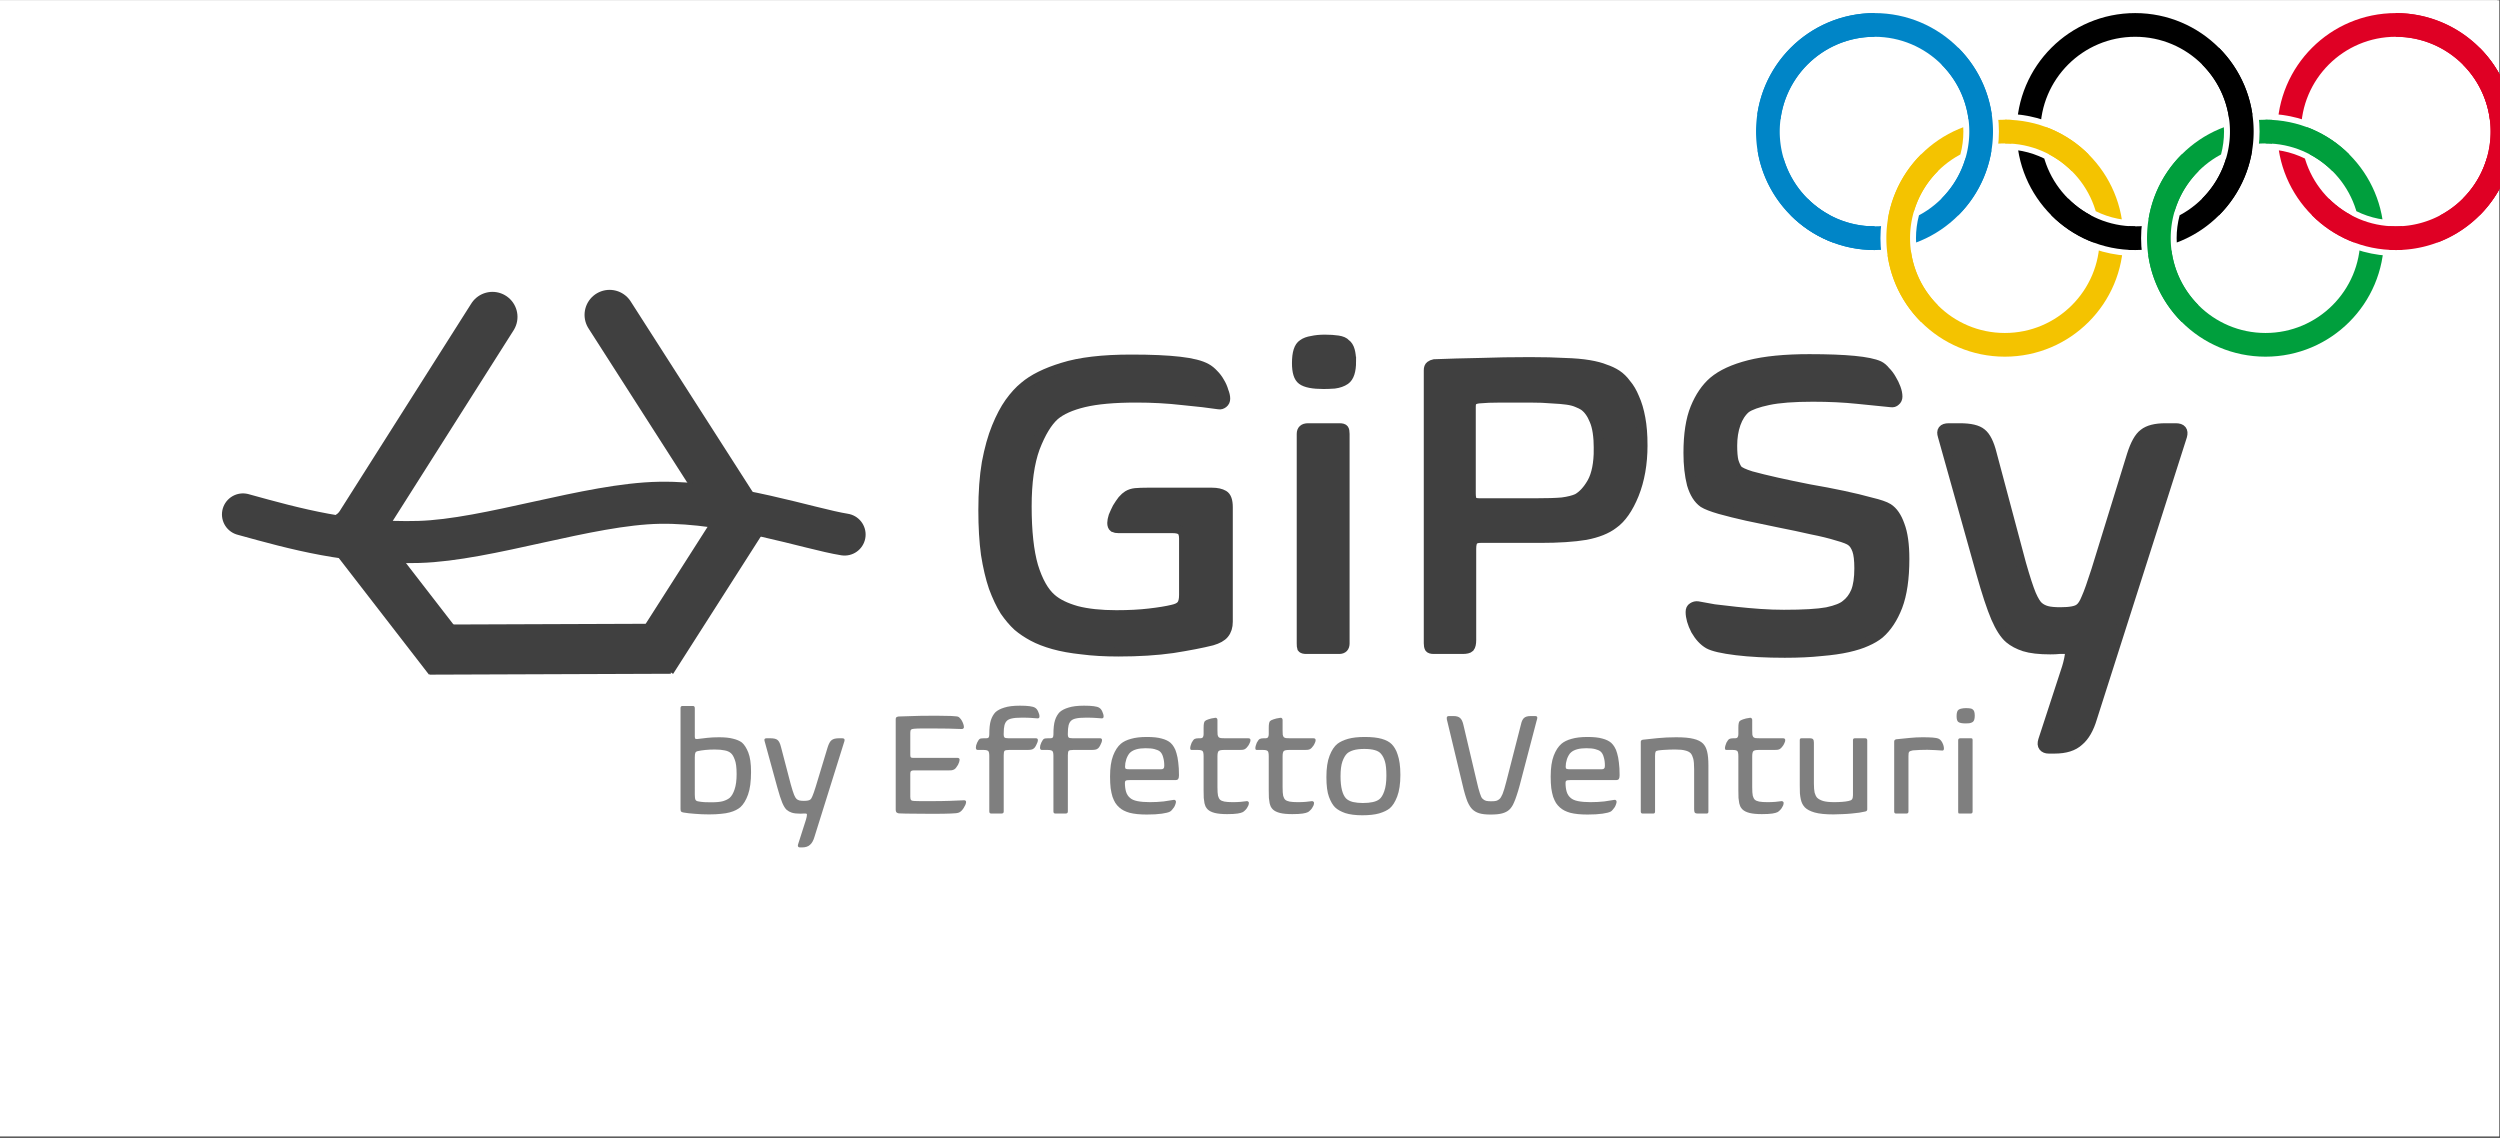 <?xml version="1.0" encoding="UTF-8" standalone="no"?>
<!-- Created with Inkscape (http://www.inkscape.org/) -->

<svg
   version="1.1"
   id="svg2"
   width="416"
   height="189.333"
   viewBox="0 0 416 189.333"
   sodipodi:docname="logo_olympia.svg"
   inkscape:version="1.3.2 (091e20ef0f, 2023-11-25)"
   xmlns:inkscape="http://www.inkscape.org/namespaces/inkscape"
   xmlns:sodipodi="http://sodipodi.sourceforge.net/DTD/sodipodi-0.dtd"
   xmlns="http://www.w3.org/2000/svg"
   xmlns:svg="http://www.w3.org/2000/svg">
  <rect x="0" y="0" width="416" height="189.333" fill="#333333" stroke="none"/>
  <defs
     id="defs6">
    <clipPath
       clipPathUnits="userSpaceOnUse"
       id="clipPath20">
      <path
         d="M 0,0.16 H 312 V 142 H 0 Z"
         id="path18" />
    </clipPath>
    <clipPath
       id="interlace">
      <path
         d="m -11,-11 h 22 v 22 h -22 z m 22,9.5 a 10.5,10.5 0 0 0 0,21 v -3 a 7.5,7.5 0 1 1 0,-15 m -22,0 a 7.5,7.5 0 1 1 0,15 v 3 a 10.5,10.5 0 0 0 0,-21 z"
         clip-rule="evenodd"
         id="path1" />
    </clipPath>
    <clipPath
       id="interlace_Firefox">
      <!-- Firefox workaround -->
      <path
         d="M 0,0 -12,12 H 0 Z"
         id="path2" />
    </clipPath>
    <clipPath
       id="clipPath3">
      <path
         d="m -11,-11 h 22 v 22 h -22 z m 22,9.5 a 10.5,10.5 0 0 0 0,21 v -3 a 7.5,7.5 0 1 1 0,-15 m -22,0 a 7.5,7.5 0 1 1 0,15 v 3 a 10.5,10.5 0 0 0 0,-21 z"
         clip-rule="evenodd"
         id="path3" />
    </clipPath>
    <clipPath
       id="clipPath4">
      <!-- Firefox workaround -->
      <path
         d="M 0,0 -12,12 H 0 Z"
         id="path4" />
    </clipPath>
    <clipPath
       id="clipPath5">
      <path
         d="m -11,-11 h 22 v 22 h -22 z m 22,9.5 a 10.5,10.5 0 0 0 0,21 v -3 a 7.5,7.5 0 1 1 0,-15 m -22,0 a 7.5,7.5 0 1 1 0,15 v 3 a 10.5,10.5 0 0 0 0,-21 z"
         clip-rule="evenodd"
         id="path5" />
    </clipPath>
    <clipPath
       id="clipPath6">
      <!-- Firefox workaround -->
      <path
         d="M 0,0 -12,12 H 0 Z"
         id="path6" />
    </clipPath>
    <clipPath
       id="clipPath7">
      <path
         d="m -11,-11 h 22 v 22 h -22 z m 22,9.5 a 10.5,10.5 0 0 0 0,21 v -3 a 7.5,7.5 0 1 1 0,-15 m -22,0 a 7.5,7.5 0 1 1 0,15 v 3 a 10.5,10.5 0 0 0 0,-21 z"
         clip-rule="evenodd"
         id="path7" />
    </clipPath>
    <clipPath
       id="clipPath8">
      <!-- Firefox workaround -->
      <path
         d="M 0,0 -12,12 H 0 Z"
         id="path8" />
    </clipPath>
    <clipPath
       id="clipPath9">
      <path
         d="m -11,-11 h 22 v 22 h -22 z m 22,9.5 a 10.5,10.5 0 0 0 0,21 v -3 a 7.5,7.5 0 1 1 0,-15 m -22,0 a 7.5,7.5 0 1 1 0,15 v 3 a 10.5,10.5 0 0 0 0,-21 z"
         clip-rule="evenodd"
         id="path9" />
    </clipPath>
    <clipPath
       id="clipPath10">
      <!-- Firefox workaround -->
      <path
         d="M 0,0 -12,12 H 0 Z"
         id="path10" />
    </clipPath>
    <clipPath
       id="clipPath11">
      <path
         d="m -11,-11 h 22 v 22 h -22 z m 22,9.5 a 10.5,10.5 0 0 0 0,21 v -3 a 7.5,7.5 0 1 1 0,-15 m -22,0 a 7.5,7.5 0 1 1 0,15 v 3 a 10.5,10.5 0 0 0 0,-21 z"
         clip-rule="evenodd"
         id="path11" />
    </clipPath>
    <clipPath
       id="clipPath12">
      <!-- Firefox workaround -->
      <path
         d="M 0,0 -12,12 H 0 Z"
         id="path12" />
    </clipPath>
  </defs>
  <sodipodi:namedview
     id="namedview4"
     pagecolor="#ffffff"
     bordercolor="#666666"
     borderopacity="1.0"
     inkscape:showpageshadow="2"
     inkscape:pageopacity="0.0"
     inkscape:pagecheckerboard="0"
     inkscape:deskcolor="#d1d1d1"
     showgrid="false"
     inkscape:zoom="1.1349878"
     inkscape:cx="366.52375"
     inkscape:cy="256.83094"
     inkscape:window-width="1600"
     inkscape:window-height="842"
     inkscape:window-x="0"
     inkscape:window-y="0"
     inkscape:window-maximized="1"
     inkscape:current-layer="g24">
    <inkscape:page
       x="0"
       y="0"
       id="page8"
       width="416"
       height="189.333"
       margin="0"
       bleed="0" />
  </sodipodi:namedview>
  <g
     id="g10"
     inkscape:groupmode="layer"
     inkscape:label="Page 1"
     transform="matrix(1.333,0,0,-1.333,0,189.333)">
    <g
       id="g12" />
    <g
       id="g14">
      <g
         id="g16"
         clip-path="url(#clipPath20)">
        <path
           d="M 0,142 H 312 V 0.16 H 0 Z"
           style="fill:#ffffff;fill-opacity:1;fill-rule:nonzero;stroke:none"
           id="path22" />
      </g>
    </g>
    <g
       id="g24">
      <path
         d="M 0,142 H 311.75 V 0.375 H 0 Z"
         style="fill:#ffffff;fill-opacity:1;fill-rule:nonzero;stroke:none"
         id="path26" />
      <g
         id="g28"
         transform="matrix(0.24,0,0,0.24,119.056,-81.44)">
        <g
           aria-label="GiPSy"
           transform="matrix(1,0,0,-0.98,0,593.451)"
           id="text32"
           style="font-size:225px;font-family:Biome;-inkscape-font-specification:Biome;fill:#404040;stroke:#404040;stroke-width:5;stroke-miterlimit:10">
          <path
             d="m 142.65,-14.625 q 0,4.05 -2.025,6.525 -1.8,2.25 -6.3,3.6 -7.875,2.025 -20.475,4.05 -12.375,1.8 -28.125,1.8 -10.8,0 -19.125,-1.125 -8.325,-0.9 -14.625,-2.7 -6.3,-1.8 -10.8,-4.275 -4.5,-2.475 -7.875,-5.4 -3.375,-3.15 -6.75,-8.1 -3.15,-5.175 -5.85,-12.6 -2.475,-7.425 -4.05,-17.55 -1.35,-10.125 -1.35,-23.4 0,-14.4 1.8,-25.2 2.025,-11.025 5.175,-18.9 3.15,-7.875 6.75,-13.05 3.825,-5.4 7.65,-8.55 6.975,-6.075 20.025,-10.125 13.275,-4.275 35.55,-4.275 15.75,0 25.2,1.125 9.675,1.125 13.95,3.6 2.025,1.125 3.825,3.15 1.8,1.8 3.15,4.275 1.35,2.25 2.025,4.725 0.9,2.25 0.9,4.05 0,1.575 -1.125,2.475 -1.125,0.9 -2.25,0.675 -7.2,-1.125 -18.9,-2.25 -11.475,-1.35 -24.075,-1.35 -17.1,0 -27.225,2.475 -10.125,2.475 -15.3,6.975 -5.625,5.175 -10.125,17.1 -4.275,11.925 -4.275,31.05 0,19.8 3.375,31.725 3.6,11.925 9.45,17.1 4.5,4.05 13.05,6.525 8.55,2.25 20.7,2.25 9.675,0 17.1,-0.9 7.65,-0.9 12.15,-2.025 3.15,-0.675 4.5,-2.25 1.35,-1.575 1.35,-5.4 v -29.925 q 0,-3.15 -1.35,-4.275 -1.35,-1.125 -4.5,-1.125 H 85.725 q -1.575,0 -2.475,-0.45 -0.9,-0.675 -0.9,-2.475 0,-1.35 0.675,-3.6 0.9,-2.25 2.025,-4.5 1.35,-2.25 2.7,-4.05 1.575,-1.8 2.7,-2.475 1.8,-1.125 4.05,-1.35 2.475,-0.225 6.3,-0.225 h 33.525 q 3.825,0 6.075,1.35 2.25,1.35 2.25,6.525 z"
             style="font-family:BiomeW04-Regular;-inkscape-font-specification:BiomeW04-Regular"
             id="path314" />
          <path
             d="M 203.4,-3.15 Q 203.4,0 200.475,0 h -17.1 q -1.8,0 -2.25,-0.675 Q 180.9,-1.35 180.9,-3.15 V -114.3 q 0,-3.15 3.375,-3.15 H 200.7 q 1.8,0 2.25,0.675 0.45,0.675 0.45,2.475 z m 3.375,-149.625 q 0,7.65 -3.15,9.9 -2.25,1.575 -5.625,2.025 -3.15,0.225 -5.625,0.225 -8.325,0 -11.25,-2.25 -2.7,-2.025 -2.7,-9 0,-8.1 3.15,-10.125 1.8,-1.35 4.725,-1.8 2.925,-0.675 6.75,-0.675 3.825,0 6.75,0.45 2.925,0.45 4.05,1.8 1.575,1.125 2.25,3.6 0.675,2.475 0.675,5.85 z"
             style="font-family:BiomeW04-Regular;-inkscape-font-specification:BiomeW04-Regular"
             id="path316" />
          <path
             d="m 358.358,-108.225 q 0,14.625 -4.5,26.1 -4.5,11.25 -10.8,15.75 -5.175,4.05 -14.4,5.85 -9.225,1.575 -23.625,1.575 h -31.05 q -2.475,0 -3.6,1.125 -1.125,1.125 -1.125,4.5 V -4.95 q 0,2.925 -0.9,4.05 -0.9,0.9 -3.6,0.9 h -15.075 q -1.8,0 -2.25,-0.675 -0.45,-0.9 -0.45,-2.475 v -144.9 q 0,-1.8 0.9,-2.475 0.9,-0.675 2.025,-0.9 11.25,-0.45 23.625,-0.675 12.6,-0.45 26.1,-0.45 10.8,0 18.225,0.45 7.425,0.225 12.6,1.125 5.175,0.9 8.325,2.25 3.375,1.125 6.075,2.925 2.7,1.8 4.95,4.95 2.475,2.925 4.275,7.425 2.025,4.5 3.15,10.8 1.125,6.075 1.125,14.4 z m -22.95,2.025 q 0,-10.125 -2.25,-15.3 -2.025,-5.175 -5.4,-7.65 -1.35,-0.9 -3.6,-1.8 -2.025,-0.9 -5.175,-1.35 -3.15,-0.45 -7.875,-0.675 -4.725,-0.45 -11.475,-0.45 -8.1,0 -15.075,0 -6.975,0 -11.475,0.45 -2.025,0.225 -3.15,1.125 -0.9,0.675 -0.9,3.15 v 46.125 q 0,2.925 0.9,4.05 0.9,0.9 3.825,0.9 h 28.35 q 9.675,0 14.4,-0.45 4.95,-0.675 7.875,-2.025 4.275,-2.475 7.65,-8.55 3.375,-6.3 3.375,-17.55 z"
             style="font-family:BiomeW04-Regular;-inkscape-font-specification:BiomeW04-Regular"
             id="path318" />
          <path
             d="m 494.55,-47.925 q 0,15.525 -3.6,25.2 -3.6,9.45 -9.45,14.625 -2.7,2.25 -6.75,4.05 -3.825,1.8 -9.675,3.15 -5.85,1.35 -13.95,2.025 -8.1,0.9 -18.9,0.9 -14.4,0 -25.2,-1.35 -10.8,-1.35 -14.4,-3.375 -3.825,-2.25 -6.75,-7.425 -2.7,-5.4 -2.7,-9.675 0,-1.8 1.125,-2.475 1.35,-0.9 2.7,-0.675 3.375,0.675 8.55,1.575 5.4,0.675 11.475,1.35 6.075,0.675 12.375,1.125 6.525,0.45 12.375,0.45 15.3,0 22.5,-1.35 7.2,-1.575 9.9,-4.05 3.15,-2.475 4.95,-6.75 1.8,-4.5 1.8,-12.375 0,-6.525 -1.125,-9.675 -1.125,-3.15 -2.925,-4.5 -1.575,-1.35 -7.2,-2.925 -5.625,-1.8 -13.5,-3.375 -7.65,-1.8 -16.65,-3.6 -8.775,-1.8 -16.875,-3.6 -7.875,-1.8 -14.175,-3.6 -6.075,-1.8 -8.55,-3.375 -4.05,-2.925 -6.075,-9.9 -1.8,-7.2 -1.8,-16.65 0,-14.85 3.6,-23.85 3.6,-9 9.45,-14.175 6.525,-5.625 18.675,-8.775 12.15,-3.15 31.275,-3.15 28.575,0 36.225,3.6 1.8,0.9 3.375,2.925 1.8,1.8 3.15,4.275 1.35,2.25 2.25,4.725 0.9,2.475 0.9,4.5 0,1.575 -1.125,2.475 -0.9,0.9 -2.25,0.675 -6.75,-0.675 -17.55,-1.8 -10.575,-1.125 -23.175,-1.125 -14.85,0 -23.175,1.8 -8.325,1.8 -11.7,4.275 -3.375,2.925 -5.175,8.1 -1.8,5.175 -1.8,11.7 0,5.175 0.675,8.1 0.9,2.925 2.025,4.5 1.35,1.575 6.975,3.375 5.625,1.575 13.5,3.375 7.875,1.8 16.875,3.6 9,1.575 17.325,3.375 8.325,1.8 14.625,3.6 6.525,1.575 9,3.15 3.825,2.475 6.075,9 2.475,6.525 2.475,18 z"
             style="font-family:BiomeW04-Regular;-inkscape-font-specification:BiomeW04-Regular"
             id="path320" />
          <path
             d="m 592.2,36.45 q -2.475,8.55 -6.975,12.375 -4.275,4.05 -12.6,4.05 h -3.15 q -1.8,0 -2.7,-1.125 -0.9,-1.125 -0.225,-3.375 l 12.375,-38.7 q 0.675,-2.25 1.125,-4.5 0.45,-2.25 0.45,-3.375 0,-1.8 -2.25,-1.8 -1.125,0 -3.15,0 -2.025,0.225 -4.725,0.225 -8.55,0 -13.5,-1.575 -4.725,-1.575 -7.875,-4.275 -3.6,-3.15 -6.975,-11.025 -3.375,-8.1 -7.65,-23.625 l -20.025,-72.9 q -1.35,-4.275 3.15,-4.275 h 5.85 q 8.1,0 11.25,2.7 3.375,2.7 5.4,11.025 l 15.3,58.5 q 3.15,11.25 5.175,16.2 2.025,4.725 3.825,6.3 1.8,1.575 4.275,2.25 2.475,0.675 6.975,0.675 7.875,0 10.125,-2.025 1.8,-1.35 3.375,-5.4 1.8,-4.05 5.175,-14.85 l 18.45,-60.975 q 2.7,-8.775 6.3,-11.475 3.6,-2.925 11.25,-2.925 h 5.4 q 4.5,0 3.375,4.275 z"
             style="font-family:BiomeW04-Regular;-inkscape-font-specification:BiomeW04-Regular"
             id="path322" />
        </g>
      </g>
      <g
         id="g34"
         transform="matrix(-7.874016e-5,0,0,-7.874016e-5,61.474,102.477)">
        <path
           d="M 0,0 220337,347522"
           style="fill:none;stroke:#404040;stroke-width:79375;stroke-linecap:round;stroke-linejoin:miter;stroke-miterlimit:8;stroke-dasharray:none;stroke-opacity:1"
           id="path36" />
      </g>
      <g
         id="g38"
         transform="matrix(7.874016e-5,0,0,-7.874016e-5,76.095,102.727)">
        <path
           d="M 0,0 199472,311461"
           style="fill:none;stroke:#404040;stroke-width:79375;stroke-linecap:round;stroke-linejoin:miter;stroke-miterlimit:8;stroke-dasharray:none;stroke-opacity:1"
           id="path40" />
      </g>
      <g
         id="g42"
         transform="matrix(-7.874016e-5,0,0,-7.874016e-5,93.271,78.202)">
        <path
           d="M 0,0 150895,236331"
           style="fill:none;stroke:#404040;stroke-width:79375;stroke-linecap:butt;stroke-linejoin:miter;stroke-miterlimit:8;stroke-dasharray:none;stroke-opacity:1"
           id="path44" />
      </g>
      <g
         id="g46"
         transform="matrix(7.874016e-5,0,0,-7.874016e-5,42.015,77.839)">
        <path
           d="M 0,0 177750,229810"
           style="fill:none;stroke:#404040;stroke-width:79375;stroke-linecap:butt;stroke-linejoin:miter;stroke-miterlimit:8;stroke-dasharray:none;stroke-opacity:1"
           id="path48" />
      </g>
      <g
         id="g50"
         transform="matrix(-7.869219e-5,2.747992e-6,-2.747992e-6,-7.869219e-5,83.734,61.054)">
        <path
           d="M 0,0 382442,14774"
           style="fill:none;stroke:#404040;stroke-width:79375;stroke-linecap:butt;stroke-linejoin:miter;stroke-miterlimit:8;stroke-dasharray:none;stroke-opacity:1"
           id="path52" />
      </g>
      <g
         id="g54"
         transform="matrix(7.874016e-5,0,0,7.874016e-5,30.331,74.363)">
        <path
           d="M 0,43893.31 C 84371.74,20545.33 168744.6,-2802.157 278795.6,273.478 388846.6,3349.114 547808.6,60390.35 660304.9,62347.62 772801.3,64304.89 898748.9,20685.56 953775,12017.59"
           style="fill:none;stroke:#404040;stroke-width:66675;stroke-linecap:round;stroke-linejoin:miter;stroke-miterlimit:8;stroke-dasharray:none;stroke-opacity:1"
           id="path56" />
      </g>
      <g
         id="g58"
         transform="matrix(0.24,0,0,0.24,83.295,-101.36)">
        <g
           aria-label="by Effetto Venturi"
           transform="matrix(1,0,0,-1,0,591)"
           id="text62"
           style="font-size:75px;font-family:Biome;-inkscape-font-specification:Biome;fill:#7f7f7f">
          <path
             d="m 6.9,-54.9 q 0,-1.05 1.05,-1.05 h 5.4 q 0.975,0 0.975,1.2 v 14.775 q 0,0.9 0.375,1.125 0.45,0.15 1.05,0.075 2.4,-0.3 5.1,-0.6 2.7,-0.3 6.075,-0.3 4.5,0 7.275,0.75 2.85,0.675 4.575,1.95 1.95,1.65 3.375,5.25 1.425,3.6 1.425,10.125 0,7.35 -1.575,11.775 -1.575,4.35 -3.975,6.525 -0.975,0.825 -2.325,1.5 -1.275,0.675 -3.225,1.2 -1.875,0.525 -4.5,0.75 -2.625,0.3 -6.225,0.3 -3.825,0 -7.275,-0.3 -3.45,-0.225 -6,-0.675 -0.825,-0.15 -1.2,-0.45 Q 6.9,-1.275 6.9,-2.325 Z m 29.175,34.35 q 0,-5.1 -0.975,-7.5 -0.9,-2.475 -2.025,-3.375 -1.2,-1.05 -3.225,-1.425 -2.025,-0.45 -5.175,-0.45 -2.625,0 -4.875,0.225 -2.25,0.225 -3.9,0.6 -0.9,0.15 -1.275,0.825 -0.3,0.6 -0.3,2.475 V -9.75 q 0,1.95 0.375,2.625 0.375,0.675 1.575,0.825 1.05,0.225 3,0.375 1.95,0.075 3.6,0.075 4.05,0 6.15,-0.6 2.175,-0.675 3.45,-1.725 1.575,-1.425 2.55,-4.425 1.05,-3.075 1.05,-7.95 z"
             style="font-family:BiomeW04-Regular;-inkscape-font-specification:BiomeW04-Regular"
             id="path372" />
          <path
             d="m 76.56,12.15 q -0.825,2.85 -2.325,4.125 -1.425,1.35 -4.2,1.35 h -1.05 q -0.6,0 -0.9,-0.375 -0.3,-0.375 -0.075,-1.125 l 4.125,-12.9 q 0.225,-0.75 0.375,-1.5 0.15,-0.75 0.15,-1.125 0,-0.6 -0.75,-0.6 -0.375,0 -1.05,0 -0.675,0.075 -1.575,0.075 -2.85,0 -4.5,-0.525 -1.575,-0.525 -2.625,-1.425 -1.2,-1.05 -2.325,-3.675 -1.125,-2.7 -2.55,-7.875 l -6.675,-24.3 q -0.45,-1.425 1.05,-1.425 h 1.95 q 2.7,0 3.75,0.9 1.125,0.9 1.8,3.675 l 5.1,19.5 q 1.05,3.75 1.725,5.4 0.675,1.575 1.275,2.1 0.6,0.525 1.425,0.75 0.825,0.225 2.325,0.225 2.625,0 3.375,-0.675 0.6,-0.45 1.125,-1.8 0.6,-1.35 1.725,-4.95 l 6.15,-20.325 q 0.9,-2.925 2.1,-3.825 1.2,-0.975 3.75,-0.975 h 1.8 q 1.5,0 1.125,1.425 z"
             style="font-family:BiomeW04-Regular;-inkscape-font-specification:BiomeW04-Regular"
             id="path374" />
          <path
             d="m 137.655,-44.25 q -2.85,0 -5.25,0 -2.325,0 -4.05,0.15 -1.2,0.075 -1.575,0.525 -0.375,0.375 -0.375,1.575 v 11.625 q 0,0.9 0.375,1.2 0.375,0.225 1.125,0.225 h 23.1 q 1.05,0 1.05,1.05 0,0.375 -0.225,1.125 -0.225,0.675 -0.6,1.425 -0.375,0.675 -0.9,1.35 -0.45,0.675 -0.975,0.975 -0.6,0.375 -1.425,0.525 -0.75,0.075 -2.025,0.075 H 127.98 q -0.825,0 -1.2,0.375 -0.375,0.3 -0.375,1.35 v 12 q 0,1.275 0.45,1.725 0.525,0.45 1.725,0.45 1.2,0 3.15,0.075 1.95,0 5.325,0 5.925,0 10.05,-0.15 4.2,-0.15 7.275,-0.3 1.05,0 1.05,0.9 0,0.6 -0.375,1.5 -0.375,0.825 -0.9,1.65 -0.525,0.825 -1.2,1.5 -0.675,0.6 -1.2,0.825 -1.05,0.45 -4.2,0.525 -3.15,0.15 -9.75,0.15 -5.4,0 -9.675,-0.075 -4.275,0 -7.575,-0.15 -0.45,0 -1.125,-0.375 -0.6,-0.375 -0.6,-1.65 v -46.875 q 0,-0.975 0.525,-1.2 0.6,-0.3 1.05,-0.3 3.6,-0.15 7.275,-0.225 3.675,-0.15 8.55,-0.15 2.775,0 5.25,0 2.55,0 4.5,0.075 1.95,0 3.3,0.15 1.35,0.075 1.875,0.225 0.525,0.15 1.05,0.75 0.6,0.6 1.05,1.425 0.45,0.825 0.75,1.725 0.3,0.9 0.3,1.575 0,0.45 -0.375,0.75 -0.3,0.225 -0.75,0.225 -2.925,-0.15 -7.05,-0.225 -4.05,-0.075 -8.475,-0.075 z"
             style="font-family:BiomeW04-Regular;-inkscape-font-specification:BiomeW04-Regular"
             id="path376" />
          <path
             d="m 167.49,-30 q 0,-2.1 -0.6,-2.55 -0.6,-0.525 -2.325,-0.525 h -3.075 q -0.975,0 -0.975,-1.2 0,-0.525 0.15,-1.2 0.225,-0.75 0.525,-1.425 0.3,-0.675 0.675,-1.2 0.375,-0.6 0.75,-0.75 0.375,-0.225 0.825,-0.225 0.525,-0.075 1.275,-0.075 h 1.2 q 0.9,0 1.2,-0.375 0.375,-0.45 0.375,-1.5 0,-4.95 0.825,-7.5 0.825,-2.55 2.4,-4.2 1.65,-1.5 4.65,-2.4 3,-0.975 8.025,-0.975 6.225,0 7.875,1.05 1.05,0.6 1.65,2.025 0.675,1.425 0.675,2.55 0,0.975 -0.975,0.975 -1.05,-0.075 -3.075,-0.225 -1.95,-0.15 -5.025,-0.15 -3.6,0 -5.4,0.45 -1.725,0.375 -2.55,1.275 -0.825,0.825 -1.2,2.325 -0.375,1.425 -0.375,4.35 v 0.525 q 0,0.9 0.375,1.35 0.375,0.45 2.1,0.45 h 14.25 q 1.05,0 1.05,0.975 0,0.45 -0.225,1.125 -0.225,0.675 -0.6,1.35 -0.3,0.675 -0.75,1.275 -0.375,0.525 -0.825,0.75 -0.675,0.6 -3.075,0.6 h -9.45 q -1.95,0 -2.4,0.45 -0.45,0.45 -0.45,2.325 v 29.25 q 0,1.05 -1.125,1.05 h -5.4 q -0.975,0 -0.975,-1.05 z"
             style="font-family:BiomeW04-Regular;-inkscape-font-specification:BiomeW04-Regular"
             id="path378" />
          <path
             d="m 200.85,-30 q 0,-2.1 -0.6,-2.55 -0.6,-0.525 -2.325,-0.525 h -3.075 q -0.975,0 -0.975,-1.2 0,-0.525 0.15,-1.2 0.225,-0.75 0.525,-1.425 0.3,-0.675 0.675,-1.2 0.375,-0.6 0.75,-0.75 0.375,-0.225 0.825,-0.225 0.525,-0.075 1.275,-0.075 h 1.2 q 0.9,0 1.2,-0.375 0.375,-0.45 0.375,-1.5 0,-4.95 0.825,-7.5 0.825,-2.55 2.4,-4.2 1.65,-1.5 4.65,-2.4 3,-0.975 8.025,-0.975 6.225,0 7.875,1.05 1.05,0.6 1.65,2.025 0.675,1.425 0.675,2.55 0,0.975 -0.975,0.975 -1.05,-0.075 -3.075,-0.225 -1.95,-0.15 -5.025,-0.15 -3.6,0 -5.4,0.45 -1.725,0.375 -2.55,1.275 -0.825,0.825 -1.2,2.325 -0.375,1.425 -0.375,4.35 v 0.525 q 0,0.9 0.375,1.35 0.375,0.45 2.1,0.45 h 14.25 q 1.05,0 1.05,0.975 0,0.45 -0.225,1.125 -0.225,0.675 -0.6,1.35 -0.3,0.675 -0.75,1.275 -0.375,0.525 -0.825,0.75 -0.675,0.6 -3.075,0.6 h -9.45 q -1.95,0 -2.4,0.45 -0.45,0.45 -0.45,2.325 v 29.25 q 0,1.05 -1.125,1.05 h -5.4 q -0.975,0 -0.975,-1.05 z"
             style="font-family:BiomeW04-Regular;-inkscape-font-specification:BiomeW04-Regular"
             id="path380" />
          <path
             d="m 230.31,-19.275 q 0,-6.675 1.575,-10.8 1.575,-4.125 4.05,-6.225 1.95,-1.65 5.25,-2.55 3.3,-0.975 8.25,-0.975 4.875,0 7.725,0.825 2.925,0.75 4.65,2.25 0.975,0.9 1.725,2.175 0.825,1.275 1.35,3.3 0.6,1.95 0.9,4.725 0.375,2.775 0.375,6.6 0,1.35 -0.375,1.95 -0.375,0.6 -1.5,0.6 h -23.7 q -1.65,0 -2.1,0.3 -0.45,0.3 -0.45,1.125 0,2.625 0.6,4.65 0.6,1.95 2.025,3.15 1.275,1.2 3.9,1.725 2.7,0.525 6.45,0.525 3.825,0 7.2,-0.375 3.375,-0.45 5.325,-0.825 0.375,-0.075 0.675,0.225 0.375,0.225 0.375,0.75 0,0.6 -0.3,1.35 -0.225,0.75 -0.675,1.5 -0.45,0.675 -1.05,1.35 -0.525,0.675 -1.125,0.975 -1.125,0.6 -4.2,1.05 -3.075,0.45 -7.8,0.45 -5.4,0 -8.925,-0.9 -3.45,-0.975 -5.4,-2.775 -1.125,-0.975 -2.025,-2.325 -0.825,-1.35 -1.5,-3.225 -0.6,-1.95 -0.975,-4.5 -0.3,-2.55 -0.3,-6.075 z m 18.525,-14.7 q -5.4,0 -7.875,2.1 -0.75,0.6 -1.275,1.575 -0.525,0.9 -0.9,1.95 -0.3,1.05 -0.525,2.1 -0.15,1.05 -0.15,1.95 0,0.825 0.45,1.05 0.45,0.225 1.95,0.225 h 13.875 q 1.425,0 2.325,0 0.975,0 1.275,-0.3 0.375,-0.375 0.45,-0.75 0.075,-0.375 0.075,-0.9 0,-2.4 -0.6,-4.35 -0.525,-2.025 -1.725,-3 -0.975,-0.75 -2.775,-1.2 -1.725,-0.45 -4.575,-0.45 z"
             style="font-family:BiomeW04-Regular;-inkscape-font-specification:BiomeW04-Regular"
             id="path382" />
          <path
             d="m 278.97,-44.55 q 0,-1.5 0.15,-2.25 0.15,-0.825 0.45,-1.2 0.45,-0.525 1.8,-0.975 1.35,-0.525 3.675,-0.825 0.45,-0.075 0.75,0.225 0.375,0.3 0.375,0.9 v 5.4 q 0,1.425 0.075,2.25 0.15,0.825 0.525,1.275 0.375,0.375 1.2,0.525 0.825,0.075 2.175,0.075 h 12.075 q 1.125,0 1.125,0.975 0,0.675 -0.375,1.425 -0.3,0.75 -0.75,1.425 -0.45,0.675 -0.975,1.2 -0.45,0.45 -0.75,0.6 -0.6,0.3 -1.2,0.375 -0.525,0.075 -1.65,0.075 h -8.1 q -2.175,0 -2.775,0.6 -0.6,0.6 -0.6,2.775 v 15.9 q 0,3.225 0.3,4.575 0.375,1.35 1.05,2.025 0.75,0.675 2.25,0.975 1.575,0.3 4.35,0.3 2.25,0 4.05,-0.15 1.875,-0.15 3.225,-0.375 0.375,-0.075 0.75,0.225 0.375,0.225 0.375,0.675 0,0.675 -0.3,1.425 -0.3,0.675 -0.75,1.35 -0.45,0.675 -1.05,1.2 -0.525,0.525 -1.05,0.825 -0.825,0.45 -2.7,0.75 -1.875,0.3 -5.475,0.3 -3.975,0 -6.375,-0.6 -2.4,-0.6 -3.675,-1.8 -0.6,-0.6 -1.05,-1.35 -0.375,-0.825 -0.675,-1.95 -0.225,-1.125 -0.375,-2.7 -0.075,-1.65 -0.075,-4.05 v -17.625 q 0,-2.325 -0.6,-2.775 -0.6,-0.525 -2.325,-0.525 h -3.225 q -0.45,0 -0.675,-0.225 -0.15,-0.3 -0.15,-0.6 0,-0.675 0.225,-1.425 0.225,-0.825 0.525,-1.5 0.375,-0.675 0.75,-1.2 0.375,-0.525 0.75,-0.75 0.75,-0.375 2.025,-0.375 h 1.125 q 1.575,0 1.575,-2.1 z"
             style="font-family:BiomeW04-Regular;-inkscape-font-specification:BiomeW04-Regular"
             id="path384" />
          <path
             d="m 312.855,-44.55 q 0,-1.5 0.15,-2.25 0.15,-0.825 0.45,-1.2 0.45,-0.525 1.8,-0.975 1.35,-0.525 3.675,-0.825 0.45,-0.075 0.75,0.225 0.375,0.3 0.375,0.9 v 5.4 q 0,1.425 0.075,2.25 0.15,0.825 0.525,1.275 0.375,0.375 1.2,0.525 0.825,0.075 2.175,0.075 h 12.075 q 1.125,0 1.125,0.975 0,0.675 -0.375,1.425 -0.3,0.75 -0.75,1.425 -0.45,0.675 -0.975,1.2 -0.45,0.45 -0.75,0.6 -0.6,0.3 -1.2,0.375 -0.525,0.075 -1.65,0.075 h -8.1 q -2.175,0 -2.775,0.6 -0.6,0.6 -0.6,2.775 v 15.9 q 0,3.225 0.3,4.575 0.375,1.35 1.05,2.025 0.75,0.675 2.25,0.975 1.575,0.3 4.35,0.3 2.25,0 4.05,-0.15 1.875,-0.15 3.225,-0.375 0.375,-0.075 0.75,0.225 0.375,0.225 0.375,0.675 0,0.675 -0.3,1.425 -0.3,0.675 -0.75,1.35 -0.45,0.675 -1.05,1.2 -0.525,0.525 -1.05,0.825 -0.825,0.45 -2.7,0.75 -1.875,0.3 -5.475,0.3 -3.975,0 -6.375,-0.6 -2.4,-0.6 -3.675,-1.8 -0.6,-0.6 -1.05,-1.35 -0.375,-0.825 -0.675,-1.95 -0.225,-1.125 -0.375,-2.7 -0.075,-1.65 -0.075,-4.05 v -17.625 q 0,-2.325 -0.6,-2.775 -0.6,-0.525 -2.325,-0.525 h -3.225 q -0.45,0 -0.675,-0.225 -0.15,-0.3 -0.15,-0.6 0,-0.675 0.225,-1.425 0.225,-0.825 0.525,-1.5 0.375,-0.675 0.75,-1.2 0.375,-0.525 0.75,-0.75 0.75,-0.375 2.025,-0.375 h 1.125 q 1.575,0 1.575,-2.1 z"
             style="font-family:BiomeW04-Regular;-inkscape-font-specification:BiomeW04-Regular"
             id="path386" />
          <path
             d="m 381.315,-20.1 q 0,6.9 -1.65,11.25 -1.65,4.275 -3.9,6.15 -1.95,1.575 -5.475,2.625 -3.45,0.975 -8.85,0.975 -5.25,0 -8.775,-1.125 -3.45,-1.2 -5.325,-3 -1.8,-1.8 -3.15,-5.4 -1.35,-3.6 -1.35,-10.35 0,-6.9 1.65,-11.1 1.65,-4.275 4.125,-6.225 2.1,-1.575 5.475,-2.55 3.45,-0.975 8.7,-0.975 5.475,0 8.85,0.975 3.375,0.975 5.175,2.775 0.9,0.9 1.65,2.175 0.825,1.275 1.425,3.225 0.675,1.875 1.05,4.5 0.375,2.625 0.375,6.075 z m -7.275,0.375 q 0,-4.875 -0.75,-7.35 -0.75,-2.55 -2.1,-4.05 -2.025,-2.475 -8.625,-2.475 -3.45,0 -5.7,0.675 -2.175,0.675 -3.3,1.725 -1.35,1.275 -2.4,4.125 -0.975,2.775 -0.975,7.725 0,4.275 0.75,7.2 0.75,2.85 2.1,4.275 1.275,1.275 3.6,1.875 2.4,0.525 5.1,0.525 6.15,0 8.625,-1.95 1.5,-1.125 2.55,-4.125 1.125,-3.075 1.125,-8.175 z"
             style="font-family:BiomeW04-Regular;-inkscape-font-specification:BiomeW04-Regular"
             id="path388" />
          <path
             d="m 452.535,-49.8 q 0,0.45 -0.45,1.875 l -8.7,33.225 q -0.825,3.075 -1.575,5.25 -0.675,2.1 -1.35,3.6 -0.6,1.5 -1.275,2.4 -0.6,0.9 -1.275,1.5 -1.425,1.275 -3.675,1.875 -2.175,0.6 -6,0.6 -3.75,0 -5.925,-0.675 -2.175,-0.675 -3.6,-2.1 -0.6,-0.6 -1.2,-1.5 -0.6,-0.9 -1.275,-2.4 -0.6,-1.5 -1.275,-3.75 -0.675,-2.25 -1.425,-5.55 l -7.725,-32.175 q -0.15,-0.75 -0.3,-1.2 -0.075,-0.525 -0.075,-0.9 0,-0.975 1.125,-0.975 h 2.475 q 2.175,0 3.3,0.975 1.2,0.975 1.8,3.75 l 6.75,28.65 q 0.525,2.4 0.975,4.05 0.45,1.65 0.825,2.775 0.375,1.125 0.675,1.8 0.3,0.6 0.675,0.975 0.825,0.825 1.875,1.125 1.125,0.225 2.625,0.225 1.725,0 2.625,-0.225 0.975,-0.3 1.65,-0.9 0.825,-0.675 1.65,-2.625 0.825,-2.025 1.95,-6.45 l 7.65,-29.85 q 0.45,-2.175 1.5,-3.225 1.125,-1.05 3.45,-1.05 h 2.475 q 1.05,0 1.05,0.9 z"
             style="font-family:BiomeW04-Regular;-inkscape-font-specification:BiomeW04-Regular"
             id="path390" />
          <path
             d="m 459.495,-19.275 q 0,-6.675 1.575,-10.8 1.575,-4.125 4.05,-6.225 1.95,-1.65 5.25,-2.55 3.3,-0.975 8.25,-0.975 4.875,0 7.725,0.825 2.925,0.75 4.65,2.25 0.975,0.9 1.725,2.175 0.825,1.275 1.35,3.3 0.6,1.95 0.9,4.725 0.375,2.775 0.375,6.6 0,1.35 -0.375,1.95 -0.375,0.6 -1.5,0.6 h -23.7 q -1.65,0 -2.1,0.3 -0.45,0.3 -0.45,1.125 0,2.625 0.6,4.65 0.6,1.95 2.025,3.15 1.275,1.2 3.9,1.725 2.7,0.525 6.45,0.525 3.825,0 7.2,-0.375 3.375,-0.45 5.325,-0.825 0.375,-0.075 0.675,0.225 0.375,0.225 0.375,0.75 0,0.6 -0.3,1.35 -0.225,0.75 -0.675,1.5 -0.45,0.675 -1.05,1.35 -0.525,0.675 -1.125,0.975 -1.125,0.6 -4.2,1.05 -3.075,0.45 -7.8,0.45 -5.4,0 -8.925,-0.9 -3.45,-0.975 -5.4,-2.775 -1.125,-0.975 -2.025,-2.325 -0.825,-1.35 -1.5,-3.225 -0.6,-1.95 -0.975,-4.5 -0.3,-2.55 -0.3,-6.075 z m 18.525,-14.7 q -5.4,0 -7.875,2.1 -0.75,0.6 -1.275,1.575 -0.525,0.9 -0.9,1.95 -0.3,1.05 -0.525,2.1 -0.15,1.05 -0.15,1.95 0,0.825 0.45,1.05 0.45,0.225 1.95,0.225 h 13.875 q 1.425,0 2.325,0 0.975,0 1.275,-0.3 0.375,-0.375 0.45,-0.75 0.075,-0.375 0.075,-0.9 0,-2.4 -0.6,-4.35 -0.525,-2.025 -1.725,-3 -0.975,-0.75 -2.775,-1.2 -1.725,-0.45 -4.575,-0.45 z"
             style="font-family:BiomeW04-Regular;-inkscape-font-specification:BiomeW04-Regular"
             id="path392" />
          <path
             d="m 541.53,-0.975 q 0,0.975 -0.9,0.975 h -4.575 q -1.275,0 -1.65,-0.525 -0.3,-0.525 -0.3,-1.725 v -20.925 q 0,-3.6 -0.45,-5.325 -0.45,-1.725 -1.275,-2.775 -0.975,-1.05 -2.85,-1.5 -1.8,-0.525 -5.175,-0.525 -2.925,0 -5.025,0.15 -2.025,0.075 -3.675,0.3 -1.275,0.15 -1.575,0.675 -0.3,0.525 -0.3,2.25 V -1.05 q 0,1.05 -0.9,1.05 h -5.55 q -0.975,0 -0.975,-1.05 v -36.3 q 0,-0.825 1.05,-1.05 3.15,-0.375 7.725,-0.825 4.65,-0.45 9.6,-0.45 5.925,0 9.075,0.825 3.225,0.75 4.95,2.475 1.5,1.575 2.1,4.125 0.675,2.55 0.675,7.35 z"
             style="font-family:BiomeW04-Regular;-inkscape-font-specification:BiomeW04-Regular"
             id="path394" />
          <path
             d="m 557.115,-44.55 q 0,-1.5 0.15,-2.25 0.15,-0.825 0.45,-1.2 0.45,-0.525 1.8,-0.975 1.35,-0.525 3.675,-0.825 0.45,-0.075 0.75,0.225 0.375,0.3 0.375,0.9 v 5.4 q 0,1.425 0.075,2.25 0.15,0.825 0.525,1.275 0.375,0.375 1.2,0.525 0.825,0.075 2.175,0.075 h 12.075 q 1.125,0 1.125,0.975 0,0.675 -0.375,1.425 -0.3,0.75 -0.75,1.425 -0.45,0.675 -0.975,1.2 -0.45,0.45 -0.75,0.6 -0.6,0.3 -1.2,0.375 -0.525,0.075 -1.65,0.075 h -8.1 q -2.175,0 -2.775,0.6 -0.6,0.6 -0.6,2.775 v 15.9 q 0,3.225 0.3,4.575 0.375,1.35 1.05,2.025 0.75,0.675 2.25,0.975 1.575,0.3 4.35,0.3 2.25,0 4.05,-0.15 1.875,-0.15 3.225,-0.375 0.375,-0.075 0.75,0.225 0.375,0.225 0.375,0.675 0,0.675 -0.3,1.425 -0.3,0.675 -0.75,1.35 -0.45,0.675 -1.05,1.2 -0.525,0.525 -1.05,0.825 -0.825,0.45 -2.7,0.75 -1.875,0.3 -5.475,0.3 -3.975,0 -6.375,-0.6 -2.4,-0.6 -3.675,-1.8 -0.6,-0.6 -1.05,-1.35 -0.375,-0.825 -0.675,-1.95 -0.225,-1.125 -0.375,-2.7 -0.075,-1.65 -0.075,-4.05 v -17.625 q 0,-2.325 -0.6,-2.775 -0.6,-0.525 -2.325,-0.525 h -3.225 q -0.45,0 -0.675,-0.225 -0.15,-0.3 -0.15,-0.6 0,-0.675 0.225,-1.425 0.225,-0.825 0.525,-1.5 0.375,-0.675 0.75,-1.2 0.375,-0.525 0.75,-0.75 0.75,-0.375 2.025,-0.375 h 1.125 q 1.575,0 1.575,-2.1 z"
             style="font-family:BiomeW04-Regular;-inkscape-font-specification:BiomeW04-Regular"
             id="path396" />
          <path
             d="m 624.15,-2.175 q 0,0.9 -1.05,1.125 -1.275,0.3 -3.15,0.6 -1.8,0.225 -3.975,0.45 -2.175,0.225 -4.575,0.3 -2.4,0.15 -4.8,0.15 -6.225,0 -9.75,-0.975 -3.45,-0.975 -5.175,-2.7 -0.75,-0.825 -1.275,-1.8 -0.525,-1.05 -0.825,-2.4 -0.3,-1.35 -0.45,-3.075 -0.075,-1.8 -0.075,-4.2 v -23.475 q 0,-0.975 0.825,-0.975 h 4.275 q 1.425,0 1.8,0.525 0.45,0.45 0.45,1.725 v 21.225 q 0,3.15 0.375,4.8 0.45,1.65 1.275,2.625 1.05,1.05 3.15,1.725 2.1,0.6 5.775,0.6 2.175,0 4.125,-0.15 2.025,-0.15 3.3,-0.45 1.275,-0.225 1.8,-0.825 0.525,-0.675 0.525,-2.175 v -28.65 q 0,-0.975 0.975,-0.975 h 5.4 q 1.05,0 1.05,1.125 z"
             style="font-family:BiomeW04-Regular;-inkscape-font-specification:BiomeW04-Regular"
             id="path398" />
          <path
             d="m 638.16,-37.425 q 0,-0.975 1.05,-1.2 3,-0.375 6.675,-0.675 3.675,-0.375 6.975,-0.375 3.075,0 5.25,0.15 2.25,0.15 3.3,0.675 1.125,0.6 1.875,2.175 0.75,1.5 0.75,3 0,0.45 -0.3,0.75 -0.3,0.225 -0.675,0.15 -1.425,-0.15 -3.6,-0.225 -2.175,-0.15 -4.05,-0.15 -1.95,0 -3.9,0.075 -1.95,0.075 -3.675,0.225 -0.675,0.15 -1.125,0.3 -0.45,0.15 -0.75,0.45 -0.225,0.3 -0.3,0.825 -0.075,0.525 -0.075,1.5 V -1.05 q 0,1.05 -1.05,1.05 h -5.4 q -0.975,0 -0.975,-1.05 z"
             style="font-family:BiomeW04-Regular;-inkscape-font-specification:BiomeW04-Regular"
             id="path400" />
          <path
             d="m 678.945,-1.05 q 0,1.05 -0.975,1.05 h -5.7 q -0.6,0 -0.75,-0.225 -0.075,-0.225 -0.075,-0.825 V -38.1 q 0,-1.05 1.125,-1.05 h 5.475 q 0.6,0 0.75,0.225 0.15,0.225 0.15,0.825 z m 1.125,-49.875 q 0,2.55 -1.05,3.3 -0.75,0.525 -1.875,0.675 -1.05,0.075 -1.875,0.075 -2.775,0 -3.75,-0.75 -0.9,-0.675 -0.9,-3 0,-2.7 1.05,-3.375 0.6,-0.45 1.575,-0.6 0.975,-0.225 2.25,-0.225 1.275,0 2.25,0.15 0.975,0.15 1.35,0.6 0.525,0.375 0.75,1.2 0.225,0.825 0.225,1.95 z"
             style="font-family:BiomeW04-Regular;-inkscape-font-specification:BiomeW04-Regular"
             id="path402" />
        </g>
      </g>
      <g
         fill="none"
         stroke-width="2"
         id="g7"
         transform="matrix(1.479,0,0,-1.479,266.536,125.612)">
        <g
           stroke="#0085c7"
           transform="translate(-22)"
           id="g4">
          <g
             id="use3">
            <circle
               r="9"
               clip-path="url(#interlace)"
               id="circle15"
               cx="0"
               cy="0" />
            <circle
               r="9"
               clip-path="url(#interlace_Firefox)"
               id="circle16"
               cx="0"
               cy="0" />
            <!-- Firefox workaround -->
            <path
               d="M 0,-9 A 9,9 0 0 1 9,0"
               transform="rotate(45)"
               id="path16" />
          </g>
          <path
             d="M 0,-9 A 9,9 0 0 0 0,9"
             id="path13" />
        </g>
        <g
           id="use4"
           style="stroke:#000000">
          <circle
             r="9"
             clip-path="url(#interlace)"
             id="circle17"
             cx="0"
             cy="0" />
          <circle
             r="9"
             clip-path="url(#interlace_Firefox)"
             id="circle18"
             cx="0"
             cy="0" />
          <!-- Firefox workaround -->
          <path
             d="M 0,-9 A 9,9 0 0 1 9,0"
             transform="rotate(45)"
             id="path19" />
        </g>
        <g
           stroke="#df0024"
           transform="translate(22)"
           id="g5">
          <g
             id="use5">
            <circle
               r="9"
               clip-path="url(#interlace)"
               id="circle19"
               cx="0"
               cy="0" />
            <circle
               r="9"
               clip-path="url(#interlace_Firefox)"
               id="circle20"
               cx="0"
               cy="0" />
            <!-- Firefox workaround -->
            <path
               d="M 0,-9 A 9,9 0 0 1 9,0"
               transform="rotate(45)"
               id="path20" />
          </g>
          <path
             d="M 0,-9 A 9,9 0 0 1 0,9"
             id="path14" />
        </g>
        <g
           id="use6"
           style="stroke:#f4c300"
           transform="rotate(180,-5.5,4.5)">
          <circle
             r="9"
             clip-path="url(#interlace)"
             id="circle21"
             cx="0"
             cy="0" />
          <circle
             r="9"
             clip-path="url(#interlace_Firefox)"
             id="circle22"
             cx="0"
             cy="0" />
          <!-- Firefox workaround -->
          <path
             d="M 0,-9 A 9,9 0 0 1 9,0"
             transform="rotate(45)"
             id="path23" />
        </g>
        <g
           id="use7"
           style="stroke:#009f3d"
           transform="rotate(180,5.5,4.5)">
          <circle
             r="9"
             clip-path="url(#interlace)"
             id="circle23"
             cx="0"
             cy="0" />
          <circle
             r="9"
             clip-path="url(#interlace_Firefox)"
             id="circle24"
             cx="0"
             cy="0" />
          <!-- Firefox workaround -->
          <path
             d="M 0,-9 A 9,9 0 0 1 9,0"
             transform="rotate(45)"
             id="path24" />
        </g>
      </g>
    </g>
  </g>
</svg>
